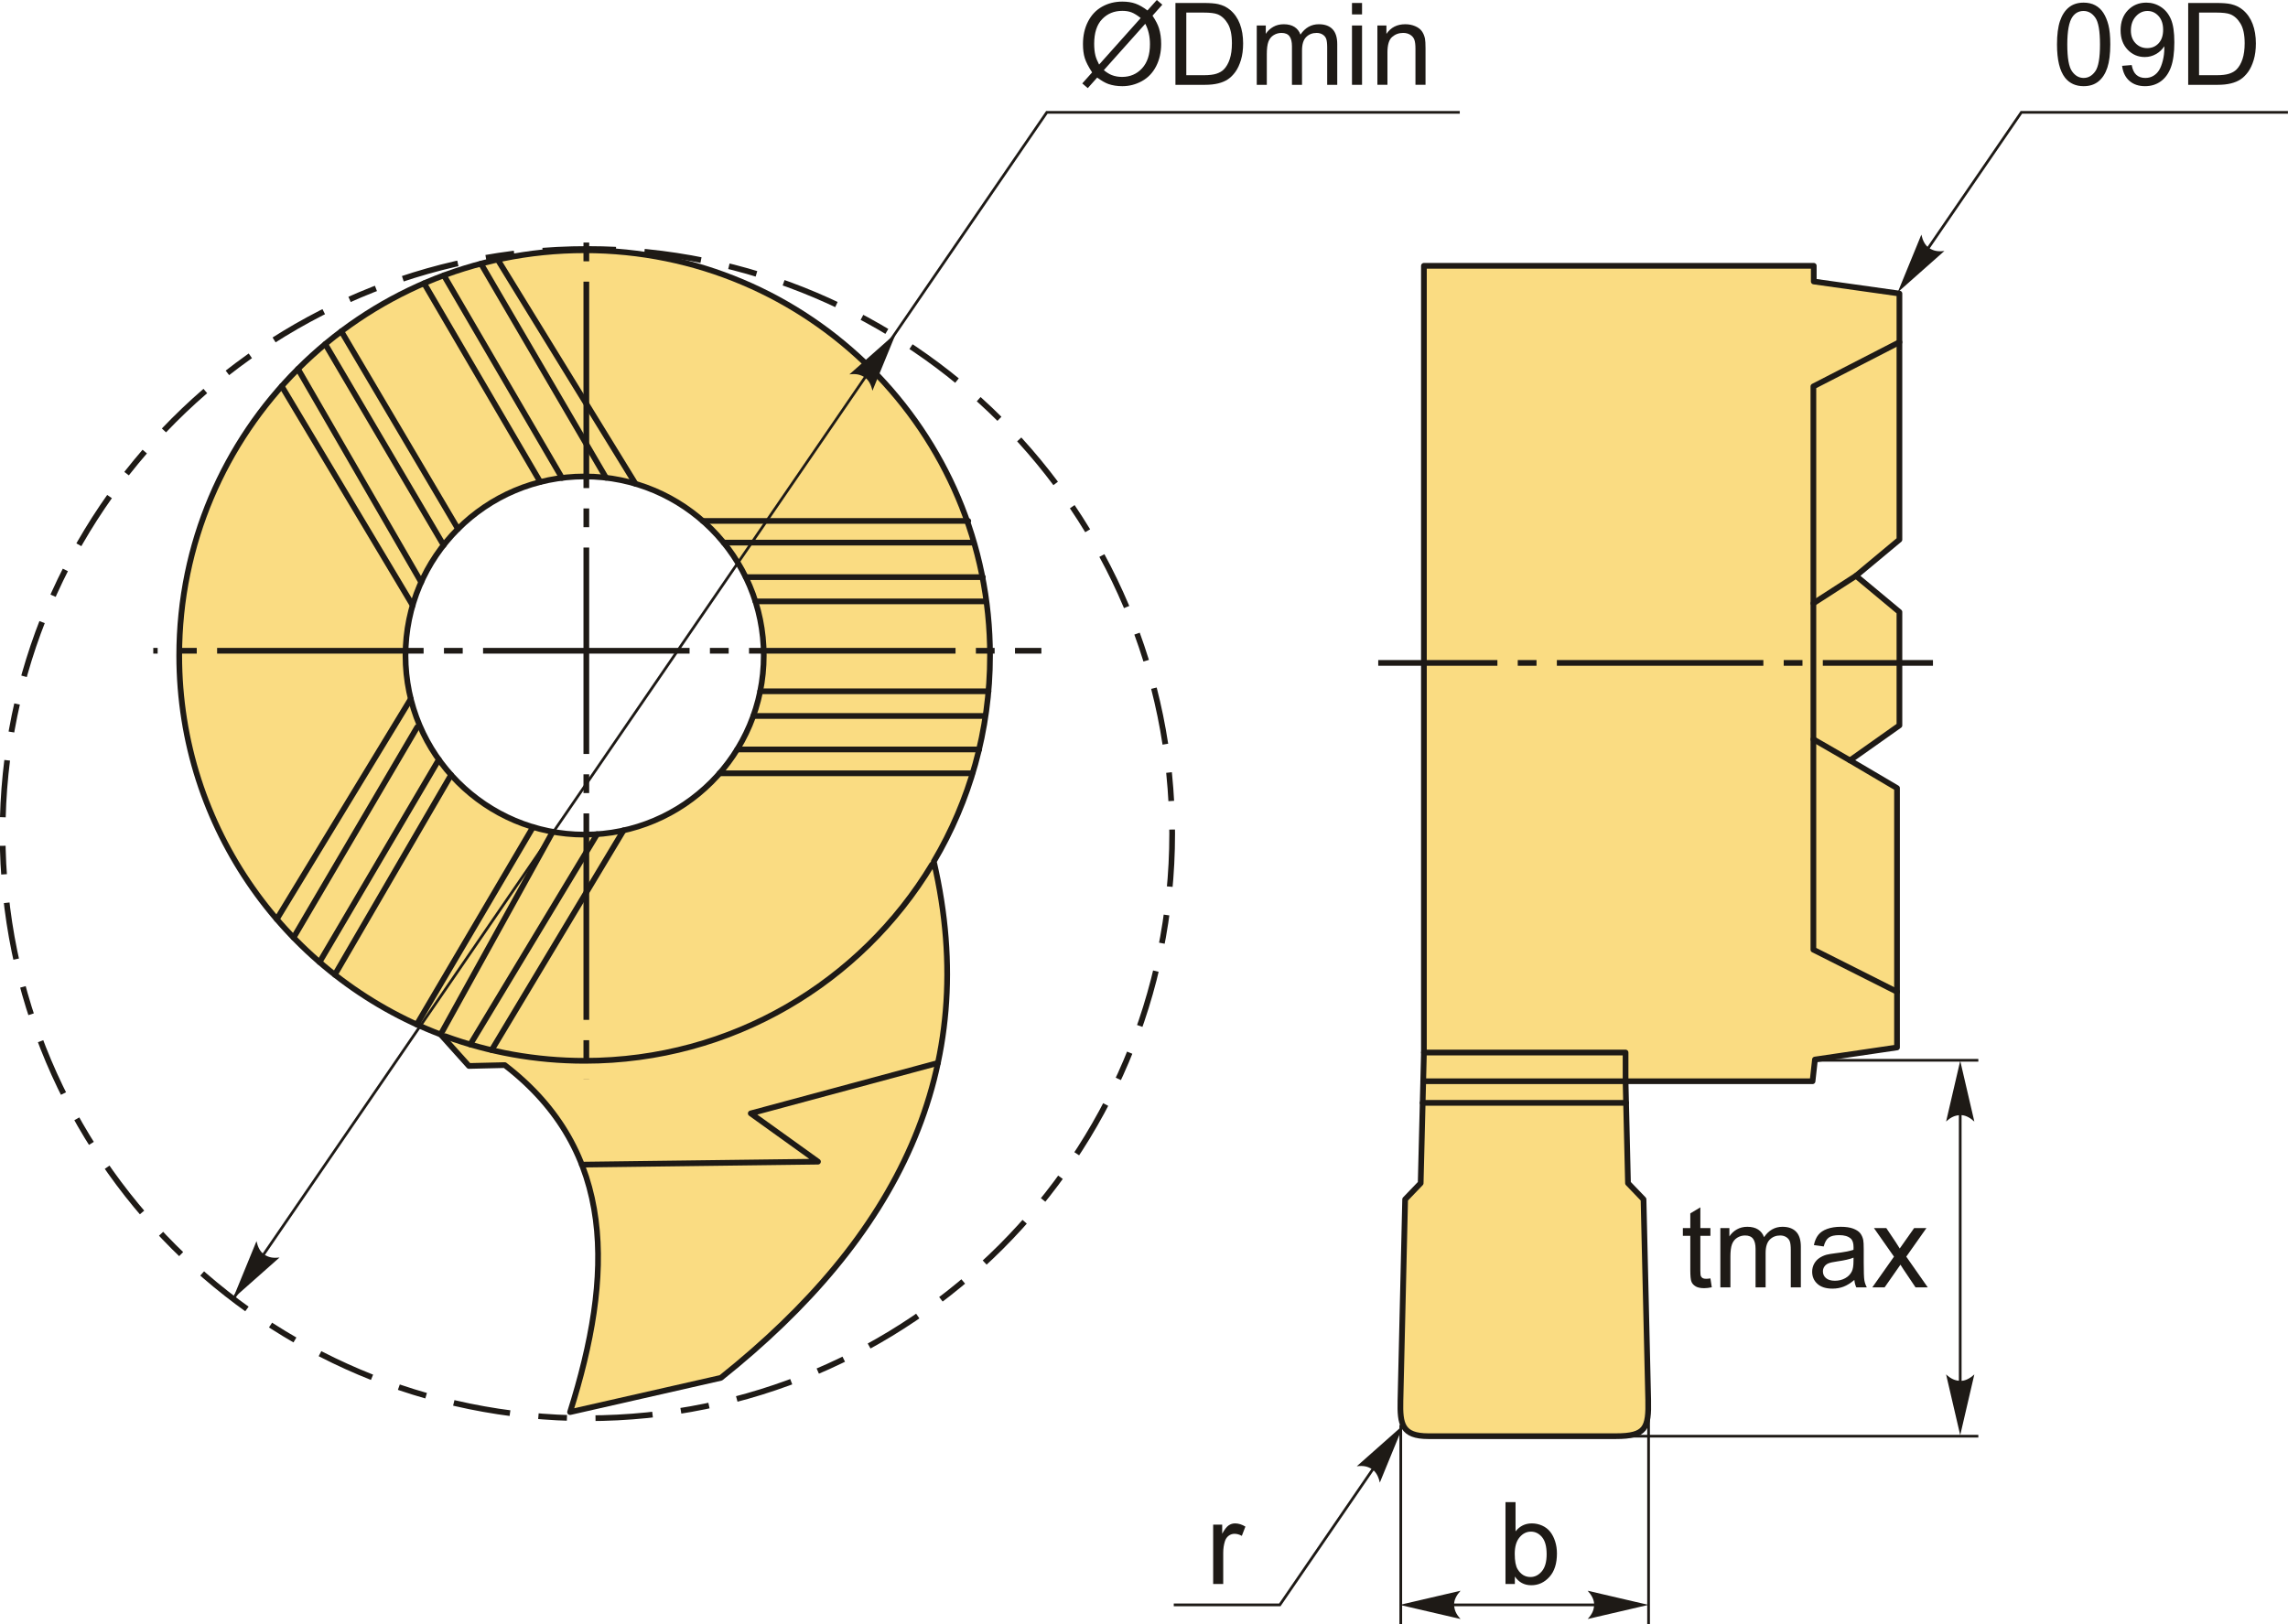 <?xml version="1.0" encoding="UTF-8"?>
<!DOCTYPE svg PUBLIC "-//W3C//DTD SVG 1.1//EN" "http://www.w3.org/Graphics/SVG/1.1/DTD/svg11.dtd">
<!-- Creator: CorelDRAW 2018 (64-Bit) -->
<svg xmlns="http://www.w3.org/2000/svg" xml:space="preserve" width="2001px" height="1421px" version="1.1" style="shape-rendering:geometricPrecision; text-rendering:geometricPrecision; image-rendering:optimizeQuality; fill-rule:evenodd; clip-rule:evenodd"
viewBox="0 0 1998.77 1419.5"
 xmlns:xlink="http://www.w3.org/1999/xlink">
 <defs>
  <style type="text/css">
   <![CDATA[
    .str2 {stroke:#1E1A16;stroke-width:2.36;stroke-miterlimit:22.926}
    .str0 {stroke:#1E1A16;stroke-width:4.99;stroke-linecap:round;stroke-linejoin:round;stroke-miterlimit:22.926}
    .str1 {stroke:#1E1A16;stroke-width:4.99;stroke-miterlimit:22.926;stroke-dasharray:24.97 24.97 49.94 24.97}
    .fil1 {fill:none}
    .fil2 {fill:#1E1A16}
    .fil0 {fill:#FADC82}
    .fil4 {fill:#1E1A16;fill-rule:nonzero}
    .fil3 {fill:#1E1A16;fill-rule:nonzero}
   ]]>
  </style>
 </defs>
 <g id="Layer_x0020_1">
  <g id="_1730511184976">
   <g>
    <path class="fil0 str0" d="M510.7 218.7c195.6,0 354.17,158.57 354.17,354.17 0,65.74 -17.93,127.28 -49.14,180.04l0.04 -0.01c42.25,182.32 -32.58,328.79 -186.02,451.19l-131.78 29.95c37.71,-119.43 41.13,-227.77 -57.04,-303.25l-31.32 0.75 -24.71 -27.52c-133.5,-50.74 -228.38,-179.85 -228.38,-331.15 0,-195.6 158.57,-354.17 354.18,-354.17zm0 197.68c86.43,0 156.49,70.06 156.49,156.49 0,86.43 -70.06,156.5 -156.49,156.5 -86.43,0 -156.5,-70.07 -156.5,-156.5 0,-86.43 70.07,-156.49 156.5,-156.49z"/>
    <path class="fil1 str0" d="M814.18 755.56c-61.99,102.76 -174.71,171.48 -303.48,171.48 -42.82,0 -83.86,-7.59 -121.85,-21.51"/>
    <line class="fil1 str0" x1="613.92" y1="455.24" x2="845.84" y2= "455.24" />
    <line class="fil1 str0" x1="632.16" y1="474.19" x2="849.61" y2= "474.19" />
    <line class="fil1 str0" x1="651.44" y1="504.36" x2="858.6" y2= "504.36" />
    <line class="fil1 str0" x1="659.9" y1="525.54" x2="861.1" y2= "525.54" />
    <line class="fil1 str0" x1="628.59" y1="675.79" x2="849.32" y2= "675.79" />
    <line class="fil1 str0" x1="643.97" y1="654.95" x2="855.41" y2= "654.95" />
    <line class="fil1 str0" x1="658.06" y1="625.68" x2="859.09" y2= "625.68" />
    <line class="fil1 str0" x1="664.07" y1="604.12" x2="863.53" y2= "604.12" />
    <line class="fil1 str0" x1="360.45" y1="528.97" x2="246.06" y2= "337.48" />
    <line class="fil1 str0" x1="367.9" y1="508.74" x2="260.26" y2= "322.43" />
    <line class="fil1 str0" x1="387.48" y1="476.39" x2="284.09" y2= "300.67" />
    <line class="fil1 str0" x1="400.04" y1="462.22" x2="298.12" y2= "289.56" />
    <line class="fil1 str0" x1="471.94" y1="421.22" x2="370.43" y2= "247.56" />
    <line class="fil1 str0" x1="490.9" y1="417.62" x2="387.7" y2= "240.64" />
    <line class="fil1 str0" x1="529.36" y1="417.48" x2="420.11" y2= "230.39" />
    <line class="fil1 str0" x1="555.15" y1="422.78" x2="434.74" y2= "226.86" />
    <line class="fil1 str0" x1="364.03" y1="895.32" x2="465.61" y2= "722.77" />
    <line class="fil1 str0" x1="384.9" y1="904.02" x2="482.8" y2= "726.89" />
    <line class="fil1 str0" x1="410.76" y1="912.75" x2="521.6" y2= "728.99" />
    <line class="fil1 str0" x1="429.47" y1="917.69" x2="544.7" y2= "725.66" />
    <line class="fil1 str0" x1="292.46" y1="851.81" x2="394.03" y2= "677.17" />
    <line class="fil1 str0" x1="279.11" y1="840.81" x2="383.31" y2= "663.79" />
    <line class="fil1 str0" x1="256.4" y1="819.36" x2="364.41" y2= "635.45" />
    <line class="fil1 str0" x1="241.74" y1="803.29" x2="358.82" y2= "610.75" />
    <polyline class="fil1 str0" points="508.27,1017.78 714.57,1015.17 655.84,972.99 819.35,928.92 "/>
   </g>
   <g>
    <path class="fil0 str0" d="M1420.1 944.89l2.12 89.08 13.57 14.14c1.36,58.36 2.72,116.72 4.08,175.08 0.58,24.86 -2.13,31.89 -28.15,31.89 -54.64,0 -109.28,0 -163.93,0 -23.08,0 -24.84,-10.48 -24.36,-30.96l4.1 -176.01 13.57 -14.14 2.83 -113.66 0 -688.02 340.59 0 0 13.71 74.84 10.54 0 215.04 -37.95 31.63 37.95 31.62 0 99.09 -43.22 30.57 41.11 24.24 0 226.64 -71.68 10.55 -2.11 18.97 -163.36 0z"/>
    <line class="fil1 str0" x1="1420.55" y1="963.77" x2="1242.81" y2= "963.77" />
    <polyline class="fil1 str0" points="1243.29,944.89 1420.1,944.89 1420.1,919.8 1243.93,919.8 "/>
    <polyline class="fil1 str0" points="1657.25,866.71 1584.19,829.93 1584.19,337.68 1659.36,299.01 "/>
    <line class="fil1 str0" x1="1621.41" y1="503.21" x2="1584.19" y2= "527.22" />
    <line class="fil1 str0" x1="1616.14" y1="664.49" x2="1584.19" y2= "646.04" />
   </g>
   <g>
    <path id="ось.cdr" class="fil2" d="M909.73 566.2l0 4.99 -23.05 0 0 -4.99 23.05 0zm-775.88 4.99l0 -4.99 3.82 0 0 4.99 -3.82 0zm37.99 -4.99l-16.39 0 0 4.99 16.39 0 0 -4.99zm232.35 0l-16.38 0 0 4.99 16.38 0 0 -4.99zm-214.57 0l180.41 0 0 4.99 -180.41 0 0 -4.99zm446.93 0l-16.39 0 0 4.99 16.39 0 0 -4.99zm-214.58 0l180.41 0 0 4.99 -180.41 0 0 -4.99zm446.93 0l-16.38 0 0 4.99 16.38 0 0 -4.99zm-214.57 0l180.41 0 0 4.99 -180.41 0 0 -4.99z"/>
    <path id="ось.cdr_0" class="fil2" d="M514.68 943.3l-4.99 0 0 -0.1 4.99 0 0 0.1zm0 -714.95l0 -16.39 -4.99 0 0 16.39 4.99 0zm0 232.36l0 -16.39 -4.99 0 0 16.39 4.99 0zm0 -214.58l0 180.41 -4.99 0 0 -180.41 4.99 0zm0 446.93l0 -16.39 -4.99 0 0 16.39 4.99 0zm0 -214.57l0 180.4 -4.99 0 0 -180.4 4.99 0zm0 446.93l0 -16.39 -4.99 0 0 16.39 4.99 0zm0 -214.58l0 180.41 -4.99 0 0 -180.41 4.99 0z"/>
   </g>
   <path id="ось.cdr_1" class="fil2" d="M1688.65 576.82l0 4.99 -96.22 0 0 -4.99 96.22 0zm-484.63 4.99l0 -4.99 104.11 0 0 4.99 -104.11 0zm138.28 -4.99l-16.39 0 0 4.99 16.39 0 0 -4.99zm232.35 0l-16.38 0 0 4.99 16.38 0 0 -4.99zm-214.57 0l180.41 0 0 4.99 -180.41 0 0 -4.99z"/>
   <path class="fil1 str1" d="M513.11 217.61c282.16,0 510.89,228.74 510.89,510.89 0,282.15 -228.73,510.89 -510.89,510.89 -282.15,0 -510.88,-228.74 -510.88,-510.89 0,-282.15 228.73,-510.89 510.88,-510.89z"/>
   <polyline class="fil1 str2" points="203.65,1135.03 914.5,98.19 1275.25,98.19 "/>
   <path id="стрелка.cdr" class="fil3" d="M203.34 1135.06l20.68 -50.43c1.1,5.03 3.2,9.38 6.79,11.72 3.83,2.48 7.48,3.29 13.34,2.57l-40.81 36.14z"/>
   <path id="стрелка.cdr_2" class="fil3" d="M782.81 291.03l-20.67 50.43c-1.1,-5.04 -3.21,-9.38 -6.8,-11.72 -3.83,-2.48 -7.48,-3.29 -13.33,-2.57l40.8 -36.14z"/>
   <path class="fil4" d="M1002.41 9.14l8.17 -9.14 4.82 4.09 -8.58 9.61c2.78,4.16 4.65,7.79 5.63,10.92 1.28,4.1 1.93,8.69 1.93,13.75 0,7.33 -1.48,13.85 -4.43,19.58 -2.96,5.73 -7.11,10.04 -12.45,12.97 -5.34,2.93 -11.02,4.39 -17.03,4.39 -4.48,0 -8.54,-0.63 -12.17,-1.89 -2.8,-0.99 -6.06,-2.87 -9.81,-5.63l-8.22 9.22 -4.81 -4.11 8.6 -9.64c-3.19,-4.84 -5.32,-8.97 -6.39,-12.4 -1.08,-3.43 -1.61,-7.56 -1.61,-12.37 0,-7.34 1.46,-13.88 4.39,-19.61 2.93,-5.74 7.03,-10.09 12.32,-13.05 5.28,-2.95 11.16,-4.43 17.63,-4.43 4.36,0 8.18,0.58 11.44,1.73 3.28,1.15 6.79,3.15 10.57,6.01zm-5.91 6.61c-3.08,-2.42 -5.74,-4.06 -8.04,-4.95 -2.28,-0.88 -4.96,-1.31 -8.04,-1.31 -7.11,0 -12.99,2.41 -17.61,7.24 -4.65,4.83 -6.96,12.04 -6.96,21.63 0,3.76 0.35,7.12 1.06,10.03 0.52,2.19 1.6,4.87 3.25,8.05l36.34 -40.69zm4 5.03l-36.21 40.53c2.51,2.05 4.82,3.48 6.92,4.3 2.77,1.08 5.75,1.61 8.96,1.61 7.07,0 12.9,-2.49 17.51,-7.5 4.61,-5.02 6.91,-12.04 6.91,-21.06 0,-6.78 -1.36,-12.72 -4.09,-17.88z"/>
   <path id="1" class="fil4" d="M1026.85 74.12l0 -71.52 24.64 0c5.56,0 9.8,0.33 12.73,1.01 4.1,0.95 7.6,2.67 10.49,5.13 3.78,3.2 6.59,7.26 8.46,12.22 1.88,4.96 2.81,10.64 2.81,17.01 0,5.43 -0.63,10.24 -1.9,14.44 -1.26,4.19 -2.89,7.67 -4.87,10.42 -2,2.75 -4.17,4.91 -6.53,6.47 -2.35,1.59 -5.19,2.78 -8.52,3.6 -3.35,0.82 -7.18,1.22 -11.51,1.22l-25.8 0zm9.49 -8.39l15.25 0c4.71,0 8.41,-0.44 11.09,-1.32 2.67,-0.88 4.81,-2.11 6.4,-3.71 2.23,-2.25 3.98,-5.28 5.23,-9.07 1.25,-3.8 1.88,-8.4 1.88,-13.81 0,-7.49 -1.23,-13.25 -3.68,-17.28 -2.44,-4.03 -5.42,-6.72 -8.94,-8.09 -2.53,-0.98 -6.61,-1.46 -12.23,-1.46l-15 0 0 54.74z"/>
   <path id="2" class="fil4" d="M1097.89 74.12l0 -51.84 7.89 0 0 7.32c1.61,-2.53 3.78,-4.58 6.47,-6.11 2.7,-1.55 5.76,-2.31 9.21,-2.31 3.83,0 6.97,0.8 9.42,2.38 2.45,1.59 4.18,3.81 5.18,6.67 4.13,-6.04 9.47,-9.05 16.06,-9.05 5.17,0 9.14,1.41 11.91,4.26 2.78,2.84 4.18,7.22 4.18,13.13l0 35.55 -8.79 0 0 -32.63c0,-3.5 -0.3,-6.03 -0.87,-7.58 -0.57,-1.55 -1.6,-2.78 -3.11,-3.73 -1.5,-0.95 -3.27,-1.41 -5.28,-1.41 -3.66,0 -6.69,1.21 -9.11,3.63 -2.41,2.43 -3.61,6.31 -3.61,11.63l0 30.09 -8.79 0 0 -33.65c0,-3.9 -0.71,-6.82 -2.15,-8.77 -1.43,-1.95 -3.78,-2.93 -7.02,-2.93 -2.47,0 -4.75,0.65 -6.84,1.95 -2.1,1.29 -3.62,3.19 -4.57,5.71 -0.93,2.49 -1.39,6.11 -1.39,10.82l0 26.87 -8.79 0z"/>
   <path id="3" class="fil4" d="M1181.09 12.59l0 -9.99 8.79 0 0 9.99 -8.79 0zm0 61.53l0 -51.84 8.79 0 0 51.84 -8.79 0z"/>
   <path id="4" class="fil4" d="M1203.28 74.12l0 -51.84 7.89 0 0 7.35c3.8,-5.64 9.29,-8.45 16.47,-8.45 3.13,0 5.99,0.56 8.61,1.68 2.61,1.11 4.57,2.59 5.87,4.41 1.3,1.81 2.22,3.98 2.73,6.47 0.32,1.64 0.49,4.48 0.49,8.54l0 31.84 -8.8 0 0 -31.5c0,-3.58 -0.33,-6.26 -1.01,-8.03 -0.68,-1.76 -1.9,-3.18 -3.63,-4.24 -1.73,-1.05 -3.78,-1.58 -6.11,-1.58 -3.73,0 -6.94,1.18 -9.65,3.56 -2.72,2.36 -4.07,6.88 -4.07,13.5l0 28.29 -8.79 0z"/>
   <polyline class="fil1 str2" points="1663.41,247.63 1765.87,98.19 1998.77,98.19 "/>
   <path class="fil4" d="M1797.02 38.82c0,-8.44 0.87,-15.26 2.6,-20.42 1.75,-5.18 4.33,-9.16 7.76,-11.94 3.41,-2.78 7.72,-4.16 12.92,-4.16 3.83,0 7.19,0.76 10.1,2.31 2.9,1.55 5.3,3.78 7.16,6.69 1.87,2.9 3.33,6.45 4.4,10.62 1.08,4.18 1.61,9.83 1.61,16.9 0,8.39 -0.86,15.19 -2.58,20.35 -1.71,5.17 -4.29,9.15 -7.72,11.95 -3.42,2.8 -7.74,4.19 -12.97,4.19 -6.88,0 -12.29,-2.44 -16.22,-7.35 -4.71,-6 -7.06,-15.7 -7.06,-29.14zm8.99 0.04c0,11.77 1.37,19.59 4.12,23.45 2.74,3.88 6.14,5.81 10.17,5.81 4.03,0 7.42,-1.94 10.17,-5.82 2.75,-3.9 4.11,-11.71 4.11,-23.44 0,-11.77 -1.36,-19.6 -4.11,-23.46 -2.73,-3.88 -6.16,-5.81 -10.27,-5.81 -4.03,0 -7.26,1.71 -9.67,5.13 -3.02,4.34 -4.52,12.4 -4.52,24.14z"/>
   <path id="1" class="fil4" d="M1853.88 57.53l8.39 -0.69c0.71,3.96 2.08,6.82 4.09,8.6 2.02,1.78 4.6,2.68 7.76,2.68 2.7,0 5.06,-0.61 7.11,-1.86 2.05,-1.23 3.71,-2.88 4.99,-4.96 1.28,-2.07 2.37,-4.86 3.25,-8.38 0.88,-3.51 1.31,-7.09 1.31,-10.73 0,-0.39 -0.01,-0.99 -0.04,-1.77 -1.75,2.8 -4.15,5.08 -7.18,6.81 -3.03,1.75 -6.33,2.61 -9.86,2.61 -5.91,0 -10.9,-2.14 -15,-6.44 -4.07,-4.28 -6.12,-9.94 -6.12,-16.96 0,-7.26 2.13,-13.09 6.41,-17.52 4.26,-4.41 9.6,-6.62 16.05,-6.62 4.62,0 8.87,1.25 12.73,3.76 3.85,2.5 6.76,6.06 8.76,10.7 2,4.63 3,11.34 3,20.11 0,9.14 -0.99,16.42 -2.97,21.83 -1.98,5.43 -4.94,9.54 -8.85,12.37 -3.92,2.83 -8.5,4.24 -13.76,4.24 -5.59,0 -10.15,-1.54 -13.7,-4.66 -3.53,-3.11 -5.66,-7.49 -6.37,-13.12zm35.86 -31.54c0,-5.03 -1.34,-9.03 -4,-11.97 -2.65,-2.95 -5.88,-4.43 -9.67,-4.43 -3.93,0 -7.33,1.58 -10.19,4.76 -2.88,3.18 -4.31,7.31 -4.31,12.37 0,4.54 1.36,8.24 4.08,11.07 2.73,2.85 6.12,4.26 10.17,4.26 4.06,0 7.39,-1.41 10,-4.26 2.62,-2.83 3.92,-6.78 3.92,-11.8z"/>
   <path id="2" class="fil4" d="M1911.63 74.12l0 -71.52 24.64 0c5.56,0 9.8,0.33 12.73,1.01 4.1,0.95 7.59,2.67 10.49,5.13 3.78,3.2 6.59,7.26 8.46,12.22 1.88,4.96 2.81,10.64 2.81,17.01 0,5.43 -0.63,10.24 -1.9,14.44 -1.26,4.19 -2.89,7.67 -4.87,10.42 -2,2.75 -4.17,4.91 -6.53,6.47 -2.35,1.59 -5.19,2.78 -8.53,3.6 -3.34,0.82 -7.17,1.22 -11.5,1.22l-25.8 0zm9.49 -8.39l15.25 0c4.71,0 8.4,-0.44 11.08,-1.32 2.68,-0.88 4.82,-2.11 6.41,-3.71 2.23,-2.25 3.98,-5.28 5.23,-9.07 1.25,-3.8 1.88,-8.4 1.88,-13.81 0,-7.49 -1.23,-13.25 -3.68,-17.28 -2.44,-4.03 -5.42,-6.72 -8.94,-8.09 -2.53,-0.98 -6.61,-1.46 -12.23,-1.46l-15 0 0 54.74z"/>
   <path id="стрелка.cdr_3" class="fil3" d="M1657.85 255.47l20.67 -50.44c1.1,5.04 3.21,9.39 6.8,11.73 3.83,2.48 7.48,3.28 13.33,2.57l-40.8 36.14z"/>
   <polyline class="fil1 str2" points="1220.5,1253.06 1118.05,1402.5 1025.39,1402.5 "/>
   <path id="стрелка.cdr_4" class="fil3" d="M1226.07 1245.22l-20.67 50.44c-1.1,-5.04 -3.21,-9.39 -6.8,-11.73 -3.83,-2.48 -7.48,-3.28 -13.33,-2.57l40.8 -36.14z"/>
   <path class="fil4" d="M1059.81 1384.24l0 -51.84 7.89 0 0 7.94c2.02,-3.68 3.88,-6.11 5.6,-7.27 1.71,-1.19 3.59,-1.77 5.64,-1.77 2.97,0 5.98,0.94 9.04,2.78l-3.13 8.11c-2.13,-1.2 -4.26,-1.8 -6.39,-1.8 -1.92,0 -3.63,0.58 -5.14,1.73 -1.52,1.15 -2.6,2.75 -3.25,4.8 -0.98,3.11 -1.47,6.52 -1.47,10.24l0 27.08 -8.79 0z"/>
   <path class="fil4" d="M1323.38 1384.24l-8.19 0 0 -71.52 8.79 0 0 25.52c3.71,-4.62 8.44,-6.94 14.2,-6.94 3.18,0 6.21,0.64 9.06,1.92 2.84,1.28 5.17,3.09 7.02,5.41 1.83,2.33 3.28,5.13 4.31,8.41 1.05,3.26 1.57,6.77 1.57,10.5 0,8.86 -2.2,15.72 -6.58,20.54 -4.39,4.85 -9.65,7.26 -15.8,7.26 -6.11,0 -10.9,-2.55 -14.38,-7.62l0 6.52zm-0.1 -26.3c0,6.19 0.85,10.67 2.53,13.43 2.77,4.51 6.49,6.78 11.21,6.78 3.84,0 7.15,-1.67 9.93,-4.99 2.8,-3.33 4.2,-8.3 4.2,-14.89 0,-6.76 -1.33,-11.74 -4.01,-14.95 -2.68,-3.21 -5.93,-4.83 -9.72,-4.83 -3.85,0 -7.16,1.67 -9.94,5 -2.8,3.33 -4.2,8.14 -4.2,14.45z"/>
   <line class="fil1 str2" x1="1421.88" y1="1402.5" x2="1241.2" y2= "1402.5" />
   <line class="fil1 str2" x1="1223.71" y1="1245.22" x2="1223.71" y2= "1419.5" />
   <line class="fil1 str2" x1="1440.2" y1="1223.19" x2="1440.2" y2= "1419.5" />
   <path id="стрелка.cdr_5" class="fil3" d="M1222.84 1402.5l53.09 -12.35c-3.47,3.82 -5.79,8.05 -5.62,12.33 0.2,4.56 1.65,8 5.62,12.36l-53.09 -12.34z"/>
   <path id="стрелка.cdr_6" class="fil3" d="M1440.1 1402.5l-53.09 -12.35c3.47,3.82 5.79,8.05 5.62,12.33 -0.19,4.56 -1.65,8 -5.62,12.36l53.09 -12.34z"/>
   <path class="fil4" d="M1494.23 1117.19l1.2 7.76c-2.46,0.51 -4.68,0.78 -6.61,0.78 -3.18,0 -5.64,-0.5 -7.41,-1.52 -1.74,-1.01 -2.98,-2.33 -3.69,-3.98 -0.72,-1.64 -1.07,-5.11 -1.07,-10.38l0 -29.87 -6.49 0 0 -6.79 6.49 0 0 -12.82 8.79 -5.28 0 18.1 8.79 0 0 6.79 -8.79 0 0 30.37c0,2.51 0.15,4.13 0.47,4.84 0.3,0.72 0.8,1.28 1.5,1.72 0.7,0.41 1.7,0.63 2.99,0.63 0.97,0 2.25,-0.12 3.83,-0.35z"/>
   <path id="1" class="fil4" d="M1502.91 1125.03l0 -51.84 7.89 0 0 7.32c1.61,-2.53 3.78,-4.58 6.47,-6.11 2.7,-1.54 5.76,-2.31 9.21,-2.31 3.83,0 6.97,0.8 9.42,2.38 2.45,1.6 4.18,3.81 5.18,6.68 4.13,-6.05 9.47,-9.06 16.06,-9.06 5.17,0 9.14,1.41 11.91,4.26 2.78,2.85 4.18,7.23 4.18,13.14l0 35.54 -8.79 0 0 -32.63c0,-3.5 -0.3,-6.03 -0.87,-7.57 -0.57,-1.55 -1.6,-2.79 -3.11,-3.73 -1.5,-0.95 -3.27,-1.42 -5.28,-1.42 -3.66,0 -6.69,1.22 -9.11,3.63 -2.41,2.43 -3.61,6.31 -3.61,11.64l0 30.08 -8.79 0 0 -33.65c0,-3.89 -0.71,-6.82 -2.15,-8.77 -1.43,-1.95 -3.78,-2.93 -7.02,-2.93 -2.47,0 -4.75,0.65 -6.84,1.95 -2.1,1.3 -3.62,3.2 -4.57,5.71 -0.93,2.5 -1.39,6.11 -1.39,10.82l0 26.87 -8.79 0z"/>
   <path id="2" class="fil4" d="M1619.97 1118.54c-3.26,2.78 -6.41,4.72 -9.42,5.87 -3.01,1.15 -6.24,1.72 -9.71,1.72 -5.69,0 -10.07,-1.38 -13.13,-4.16 -3.06,-2.77 -4.59,-6.31 -4.59,-10.62 0,-2.54 0.58,-4.85 1.73,-6.95 1.16,-2.1 2.68,-3.76 4.54,-5.02 1.88,-1.27 3.98,-2.24 6.33,-2.89 1.73,-0.44 4.34,-0.88 7.82,-1.31 7.09,-0.83 12.34,-1.85 15.68,-3.01 0.04,-1.2 0.05,-1.97 0.05,-2.28 0,-3.57 -0.83,-6.08 -2.49,-7.55 -2.25,-1.98 -5.6,-2.96 -10.02,-2.96 -4.15,0 -7.21,0.73 -9.18,2.18 -1.98,1.45 -3.43,4.01 -4.38,7.71l-8.59 -1.2c0.79,-3.68 2.07,-6.66 3.87,-8.92 1.79,-2.27 4.39,-4 7.79,-5.23 3.38,-1.21 7.32,-1.83 11.78,-1.83 4.43,0 8.04,0.52 10.83,1.56 2.76,1.05 4.81,2.35 6.11,3.93 1.29,1.59 2.21,3.58 2.74,6 0.28,1.49 0.43,4.19 0.43,8.07l0 11.65c0,8.14 0.19,13.29 0.55,15.47 0.35,2.18 1.09,4.26 2.15,6.26l-9.19 0c-0.88,-1.85 -1.45,-4.01 -1.7,-6.49zm-0.7 -19.48c-3.19,1.3 -7.99,2.4 -14.38,3.3 -3.63,0.51 -6.19,1.09 -7.69,1.74 -1.5,0.65 -2.65,1.6 -3.46,2.83 -0.82,1.25 -1.23,2.63 -1.23,4.17 0,2.31 0.88,4.26 2.66,5.81 1.78,1.54 4.38,2.33 7.79,2.33 3.38,0 6.39,-0.74 9.04,-2.22 2.63,-1.46 4.58,-3.48 5.81,-6.03 0.95,-1.98 1.41,-4.89 1.41,-8.73l0.05 -3.2z"/>
   <path id="3" class="fil4" d="M1635.67 1125.03l18.93 -26.85 -17.53 -24.99 10.8 0 8.2 12.23c1.51,2.3 2.71,4.17 3.56,5.63 1.48,-2.08 2.8,-3.96 3.98,-5.64l8.62 -12.22 10.74 0 -17.63 24.99 18.78 26.85 -10.69 0 -10.72 -15.98 -2.45 -3.85 -13.85 19.83 -10.74 0z"/>
   <line class="fil1 str2" x1="1411.72" y1="1255.08" x2="1728.29" y2= "1255.08" />
   <line class="fil1 str2" x1="1583.41" y1="926.58" x2="1728.29" y2= "926.58" />
   <line class="fil1 str2" x1="1712.47" y1="1230.49" x2="1712.47" y2= "945.38" />
   <path id="стрелка.cdr_7" class="fil3" d="M1712.47 927.03l12.34 53.09c-3.81,-3.47 -8.04,-5.8 -12.33,-5.62 -4.56,0.19 -8,1.65 -12.36,5.62l12.35 -53.09z"/>
   <path id="стрелка.cdr_8" class="fil3" d="M1712.47 1254.19l12.34 -53.09c-3.81,3.47 -8.04,5.8 -12.33,5.62 -4.56,-0.19 -8,-1.65 -12.36,-5.62l12.35 53.09z"/>
  </g>
 </g>
</svg>
